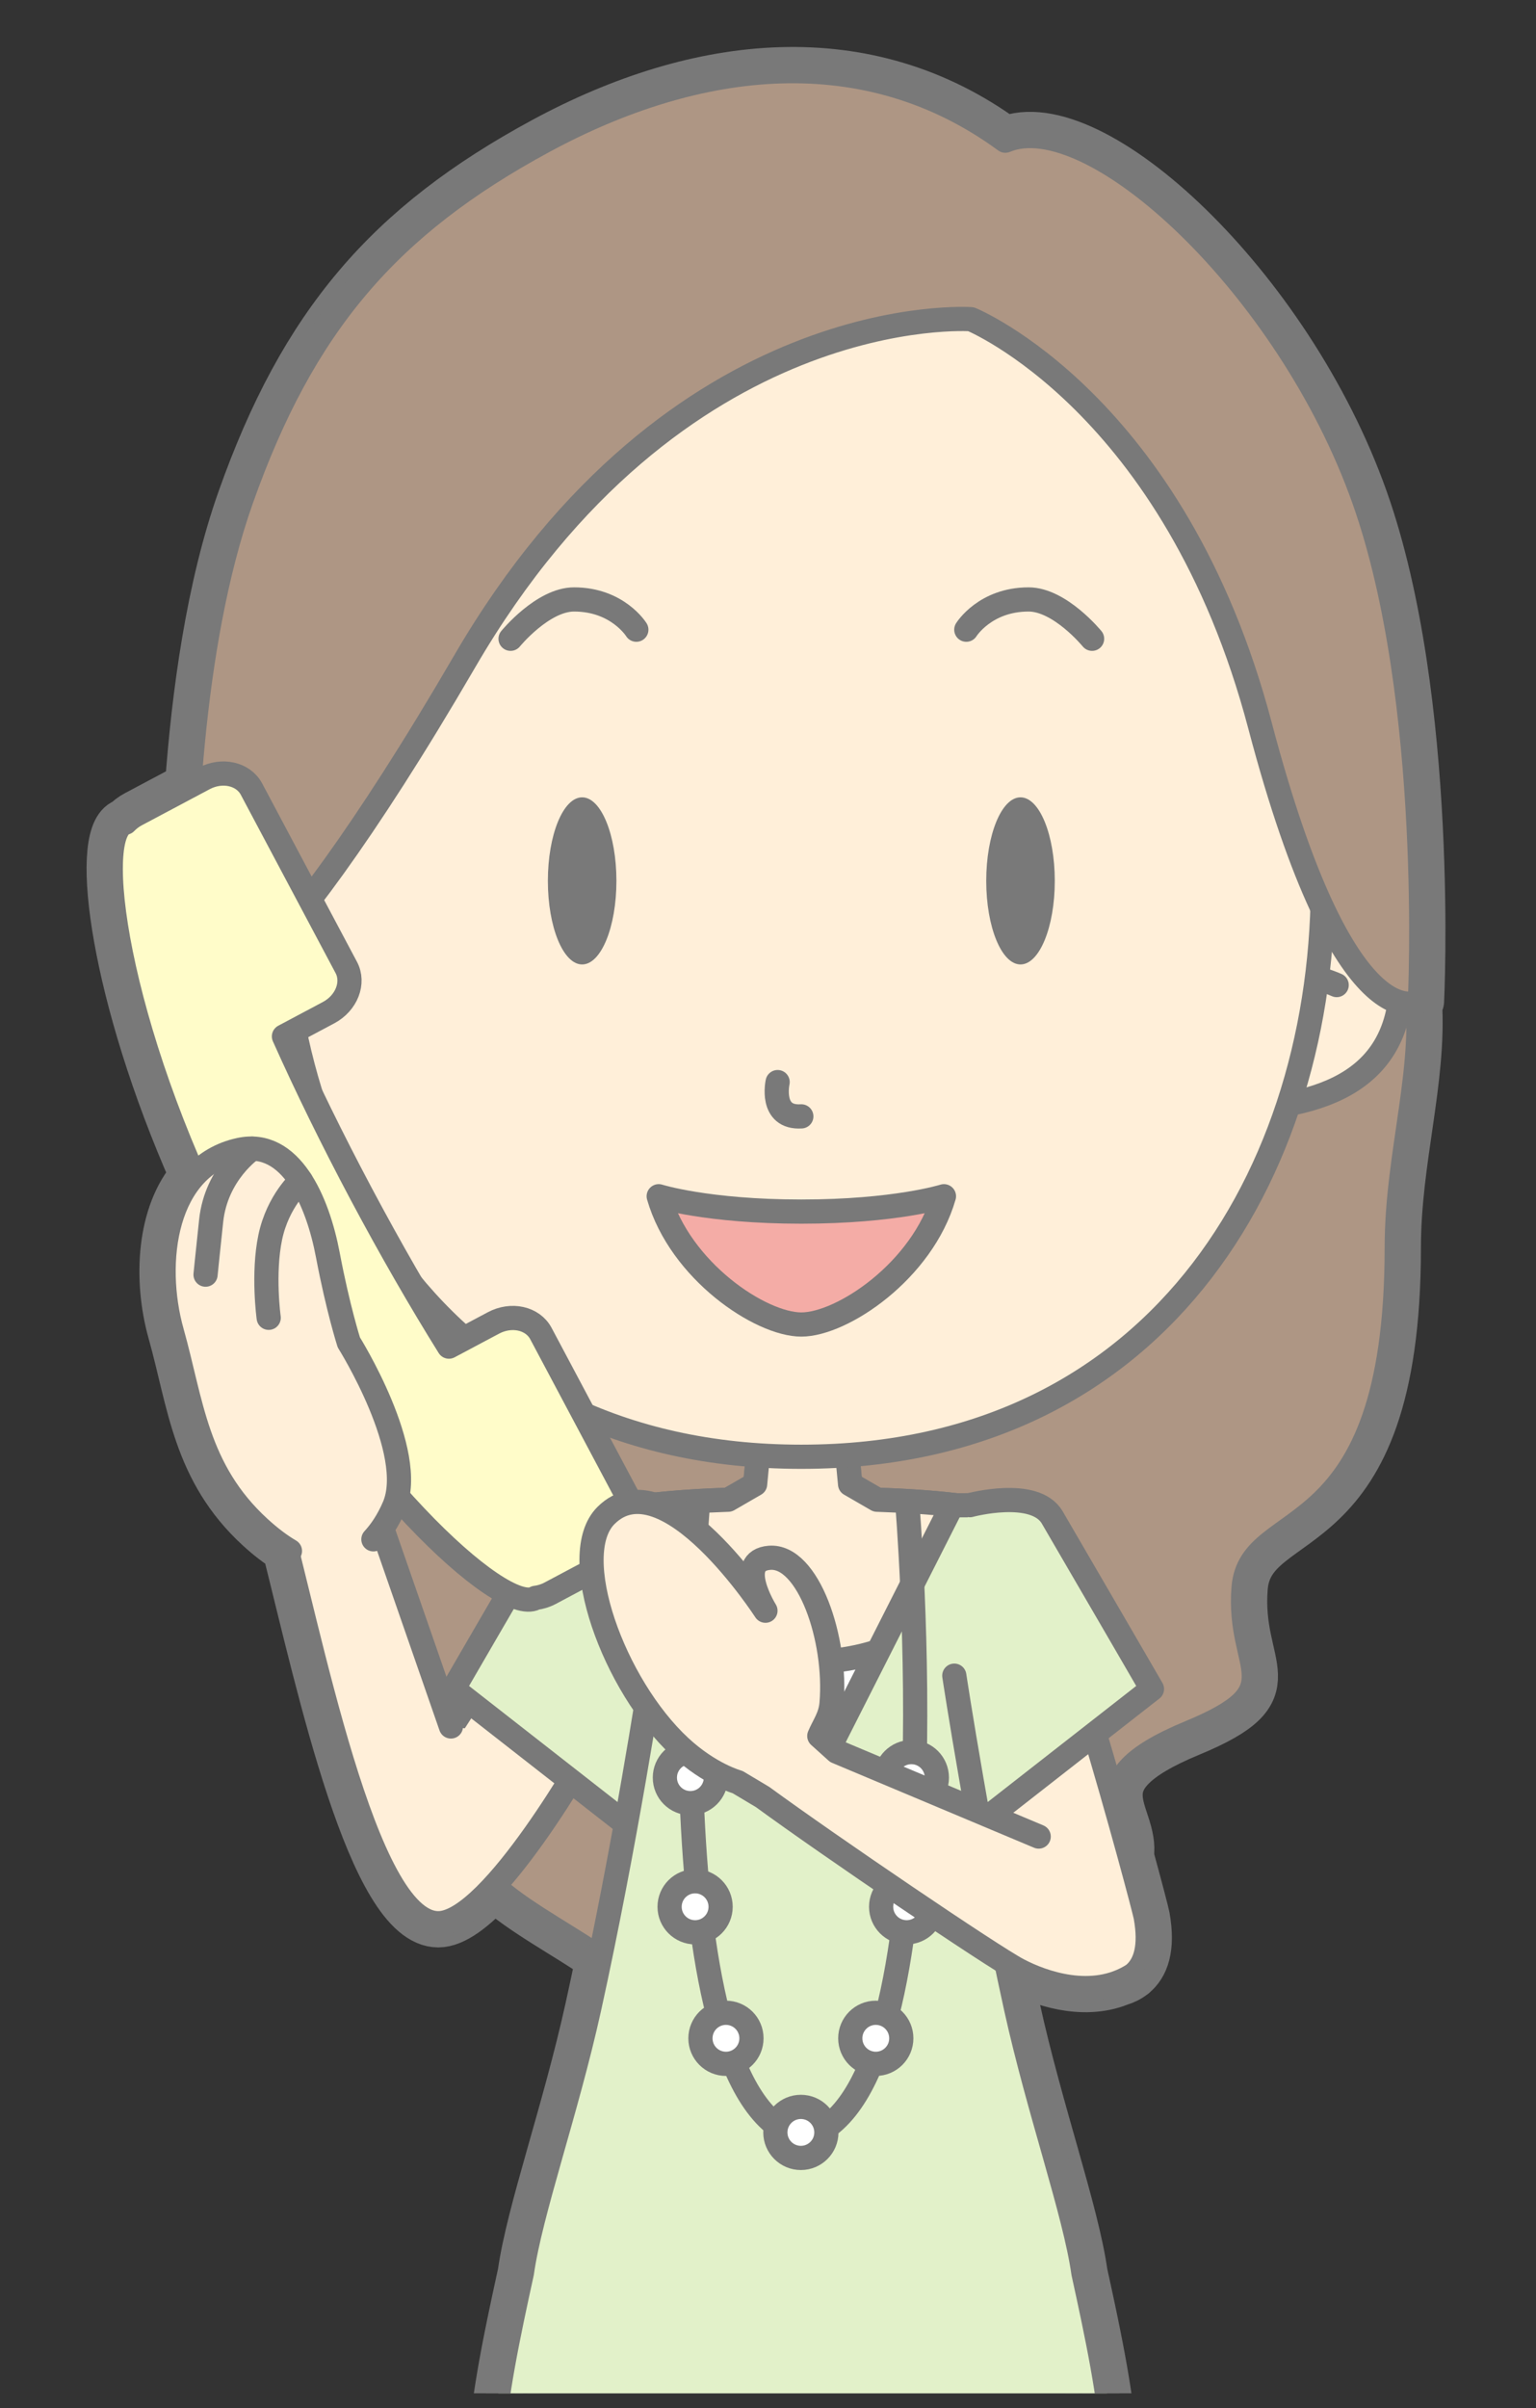 <?xml version="1.0" encoding="UTF-8"?>
<!DOCTYPE svg PUBLIC "-//W3C//DTD SVG 1.1//EN" "http://www.w3.org/Graphics/SVG/1.1/DTD/svg11.dtd">
<svg version="1.1" xmlns="http://www.w3.org/2000/svg" xmlns:xlink="http://www.w3.org/1999/xlink" x="0" y="0" width="508" height="796" viewBox="0, 0, 508, 796">
  <rect x="0" y="0" width="508" height="796" fill="#333333" stroke="none"/>
  <defs>
    <clipPath id="Clip_1">
      <path d="M502.094,5.42 L502.094,791.086 L5.906,791.086 L5.906,5.42 L502.094,5.42 z"/>
    </clipPath>
  </defs>
  <g id="Layer_1">
    <g clip-path="url(#Clip_1)">
      <path d="M265.456,1278.398 C265.456,1278.398 265.29,1278.376 264.992,1278.344 L256.76,1070.18 L249.72,886.992 L281.192,886.992 L272.118,1110.162 L272.574,1110.162 L265.924,1278.344 C265.624,1278.376 265.456,1278.398 265.456,1278.398 M451.1,165.144 C426.1,94.512 361.082,34.51 332.482,46.5 C286.62,12.886 231.172,18.934 179.794,46.722 C128.414,74.51 100.294,107.276 79.812,165.144 C69.564,194.098 64.736,229.38 62.55,259.942 L45.028,269.26 C43.67,269.982 42.496,270.896 41.508,271.926 C41.27,271.996 41.016,272.036 40.802,272.152 C31.228,277.244 37.792,328.986 64.18,388.708 C53.084,401.002 51.994,422.986 56.854,440.264 C63.378,463.42 64.846,485.844 85.774,504.996 C89.054,507.998 92.032,510.228 94.74,511.928 C106.318,558.184 123.094,635.7 144.956,635.7 C150.212,635.7 156.768,630.566 163.4,623.352 C172.006,631.552 187.876,639.83 198.416,647.23 C197.274,652.728 196.092,658.272 194.872,663.808 C187.342,697.944 175.43,731.184 172.602,751.298 C172.356,752.418 172.11,753.542 171.864,754.67 C171.786,755.024 171.71,755.384 171.632,755.74 L171.106,758.16 C171.016,758.586 170.924,759.01 170.832,759.434 C170.658,760.238 170.488,761.04 170.316,761.846 C170.236,762.218 170.156,762.592 170.078,762.964 C169.84,764.09 169.602,765.216 169.368,766.342 C169.294,766.692 169.224,767.042 169.15,767.392 C168.984,768.196 168.82,768.998 168.658,769.8 C168.564,770.258 168.472,770.714 168.38,771.172 C168.236,771.892 168.092,772.61 167.95,773.33 C167.86,773.786 167.768,774.248 167.68,774.704 C167.512,775.564 167.348,776.424 167.184,777.278 C167.094,777.756 167.004,778.232 166.916,778.706 C166.75,779.594 166.588,780.478 166.428,781.36 C166.34,781.848 166.256,782.33 166.17,782.814 C166.058,783.45 165.946,784.086 165.838,784.716 C165.748,785.236 165.66,785.756 165.574,786.27 C165.47,786.894 165.37,787.512 165.27,788.128 C165.19,788.62 165.11,789.114 165.032,789.604 C164.876,790.606 164.724,791.602 164.582,792.59 C164.512,793.072 164.448,793.544 164.382,794.022 C164.3,794.606 164.218,795.192 164.14,795.772 C164.072,796.29 164.008,796.804 163.944,797.316 C163.876,797.856 163.81,798.396 163.748,798.932 C163.688,799.438 163.63,799.944 163.574,800.446 C163.512,801.024 163.454,801.598 163.398,802.168 C163.322,802.92 163.254,803.662 163.19,804.396 C163.14,804.982 163.09,805.568 163.048,806.142 C163.012,806.634 162.982,807.114 162.952,807.598 C162.922,808.07 162.894,808.538 162.87,809.004 C162.846,809.49 162.822,809.97 162.804,810.448 C162.786,810.91 162.772,811.364 162.762,811.818 C162.75,812.274 162.734,812.734 162.728,813.182 C162.72,813.97 162.72,814.744 162.73,815.506 C162.736,815.942 162.754,816.366 162.768,816.794 C162.78,817.216 162.794,817.638 162.814,818.05 C162.836,818.478 162.862,818.896 162.89,819.312 C162.918,819.7 162.95,820.084 162.984,820.464 C163.02,820.868 163.056,821.272 163.1,821.666 C163.144,822.064 163.2,822.446 163.254,822.834 C163.334,823.424 163.426,823.998 163.528,824.556 C163.6,824.962 163.674,825.368 163.758,825.76 C163.832,826.1 163.916,826.43 164,826.76 C164.08,827.084 164.164,827.404 164.254,827.714 C164.346,828.036 164.442,828.352 164.544,828.662 C164.646,828.97 164.754,829.264 164.864,829.558 C164.972,829.842 165.074,830.13 165.19,830.402 C165.402,830.904 165.63,831.384 165.874,831.842 C165.754,834.904 168.004,836.948 172.056,837.74 C172.058,837.864 172.058,837.99 172.06,838.114 C172.09,839.704 172.16,841.486 172.266,843.432 L172.06,843.3 L172.398,845.598 C175.546,894.52 199.152,1036.076 208.246,1089.458 L236.254,1279.984 C228.194,1281.958 220.262,1285.636 215.116,1292.342 C211.664,1296.842 209.92,1300.402 209.138,1303.198 C209.138,1303.2 209.128,1303.204 209.128,1303.204 C203.14,1314.068 207.704,1318.582 207.704,1318.582 L265.456,1318.082 L323.208,1318.582 C323.208,1318.582 327.772,1314.068 321.784,1303.204 C321.784,1303.204 321.774,1303.2 321.774,1303.198 C320.994,1300.402 319.25,1296.842 315.796,1292.342 C310.652,1285.636 302.718,1281.958 294.66,1279.984 L325.396,1070.888 C336.016,1008.576 355.648,889.626 358.514,845.608 L358.85,843.3 L358.644,843.432 C358.752,841.486 358.824,839.704 358.852,838.114 C358.854,837.99 358.854,837.864 358.856,837.74 C362.91,836.948 365.158,834.904 365.038,831.844 C365.072,831.782 365.098,831.712 365.13,831.652 C365.336,831.254 365.534,830.844 365.718,830.412 C365.84,830.126 365.948,829.824 366.06,829.524 C366.164,829.248 366.266,828.968 366.362,828.68 C366.468,828.358 366.568,828.03 366.664,827.696 C366.75,827.4 366.828,827.096 366.906,826.788 C366.992,826.442 367.082,826.102 367.158,825.744 C367.232,825.406 367.292,825.05 367.358,824.7 C367.476,824.06 367.582,823.4 367.676,822.724 C367.72,822.38 367.768,822.042 367.81,821.692 C367.856,821.274 367.896,820.848 367.932,820.42 C367.964,820.066 367.994,819.71 368.018,819.348 C368.05,818.912 368.078,818.472 368.1,818.024 C368.118,817.646 368.13,817.26 368.142,816.874 C368.166,816.16 368.18,815.432 368.182,814.69 C368.184,814.2 368.19,813.712 368.182,813.212 C368.18,812.724 368.164,812.224 368.15,811.728 C368.138,811.318 368.126,810.906 368.11,810.49 C368.092,809.982 368.068,809.47 368.04,808.952 C368.018,808.53 367.994,808.104 367.966,807.678 C367.932,807.154 367.902,806.634 367.862,806.104 C367.828,805.634 367.784,805.152 367.746,804.674 C367.67,803.778 367.588,802.876 367.496,801.958 C367.444,801.472 367.398,800.988 367.344,800.496 C367.284,799.946 367.22,799.392 367.154,798.838 C367.098,798.356 367.038,797.874 366.978,797.39 C366.91,796.834 366.84,796.278 366.766,795.718 C366.696,795.204 366.624,794.684 366.552,794.166 C366.478,793.63 366.406,793.098 366.328,792.556 C366.186,791.592 366.038,790.62 365.886,789.642 C365.8,789.098 365.71,788.548 365.622,787.998 C365.532,787.444 365.442,786.89 365.35,786.334 C365.256,785.768 365.16,785.202 365.062,784.634 C364.966,784.078 364.868,783.518 364.768,782.958 C364.672,782.402 364.574,781.846 364.472,781.286 C364.35,780.614 364.226,779.938 364.1,779.264 C363.948,778.45 363.796,777.638 363.64,776.822 C363.512,776.142 363.38,775.462 363.25,774.782 C363.144,774.244 363.036,773.706 362.932,773.17 C362.808,772.548 362.684,771.928 362.56,771.306 C362.452,770.768 362.344,770.232 362.234,769.692 C362.1,769.024 361.96,768.358 361.824,767.69 C361.724,767.21 361.626,766.73 361.524,766.25 C361.3,765.168 361.074,764.088 360.846,763.006 L360.564,761.686 C360.408,760.96 360.254,760.234 360.098,759.51 C359.994,759.032 359.892,758.556 359.788,758.08 C359.622,757.308 359.456,756.538 359.288,755.768 C359.208,755.402 359.128,755.036 359.048,754.67 C358.802,753.542 358.556,752.418 358.312,751.298 C355.484,731.184 343.572,697.944 336.042,663.808 C334.942,658.822 333.872,653.826 332.838,648.864 C334.558,649.924 335.92,650.724 336.802,651.184 C343.83,654.86 357.77,660.056 370.258,655.044 C371.842,654.572 373.364,653.842 374.714,652.772 C374.758,652.746 374.8,652.726 374.844,652.698 L374.828,652.678 C378.504,649.688 380.786,644.064 378.914,633.59 C378.732,632.572 376.714,624.782 373.612,613.468 C375.848,599.036 354.884,588.614 393.538,572.622 C428.444,558.18 409.042,552.268 411.292,524.744 C413.546,497.222 461.94,513.746 461.94,412.42 C461.94,383.468 470.516,357.134 468.924,331.256 C469.372,331.084 469.608,330.932 469.608,330.932 C469.608,330.932 474.57,231.446 451.1,165.144" fill="#797979"/>
      <path d="M265.456,1278.398 C265.456,1278.398 265.29,1278.376 264.992,1278.344 L256.76,1070.18 L249.72,886.992 L281.192,886.992 L272.118,1110.162 L272.574,1110.162 L265.924,1278.344 C265.624,1278.376 265.456,1278.398 265.456,1278.398 z M451.1,165.144 C426.1,94.512 361.082,34.51 332.482,46.5 C286.62,12.886 231.172,18.934 179.794,46.722 C128.414,74.51 100.294,107.276 79.812,165.144 C69.564,194.098 64.736,229.38 62.55,259.942 L45.028,269.26 C43.67,269.982 42.496,270.896 41.508,271.926 C41.27,271.996 41.016,272.036 40.802,272.152 C31.228,277.244 37.792,328.986 64.18,388.708 C53.084,401.002 51.994,422.986 56.854,440.264 C63.378,463.42 64.846,485.844 85.774,504.996 C89.054,507.998 92.032,510.228 94.74,511.928 C106.318,558.184 123.094,635.7 144.956,635.7 C150.212,635.7 156.768,630.566 163.4,623.352 C172.006,631.552 187.876,639.83 198.416,647.23 C197.274,652.728 196.092,658.272 194.872,663.808 C187.342,697.944 175.43,731.184 172.602,751.298 C172.356,752.418 172.11,753.542 171.864,754.67 C171.786,755.024 171.71,755.384 171.632,755.74 L171.106,758.16 C171.016,758.586 170.924,759.01 170.832,759.434 C170.658,760.238 170.488,761.04 170.316,761.846 C170.236,762.218 170.156,762.592 170.078,762.964 C169.84,764.09 169.602,765.216 169.368,766.342 C169.294,766.692 169.224,767.042 169.15,767.392 C168.984,768.196 168.82,768.998 168.658,769.8 C168.564,770.258 168.472,770.714 168.38,771.172 C168.236,771.892 168.092,772.61 167.95,773.33 C167.86,773.786 167.768,774.248 167.68,774.704 C167.512,775.564 167.348,776.424 167.184,777.278 C167.094,777.756 167.004,778.232 166.916,778.706 C166.75,779.594 166.588,780.478 166.428,781.36 C166.34,781.848 166.256,782.33 166.17,782.814 C166.058,783.45 165.946,784.086 165.838,784.716 C165.748,785.236 165.66,785.756 165.574,786.27 C165.47,786.894 165.37,787.512 165.27,788.128 C165.19,788.62 165.11,789.114 165.032,789.604 C164.876,790.606 164.724,791.602 164.582,792.59 C164.512,793.072 164.448,793.544 164.382,794.022 C164.3,794.606 164.218,795.192 164.14,795.772 C164.072,796.29 164.008,796.804 163.944,797.316 C163.876,797.856 163.81,798.396 163.748,798.932 C163.688,799.438 163.63,799.944 163.574,800.446 C163.512,801.024 163.454,801.598 163.398,802.168 C163.322,802.92 163.254,803.662 163.19,804.396 C163.14,804.982 163.09,805.568 163.048,806.142 C163.012,806.634 162.982,807.114 162.952,807.598 C162.922,808.07 162.894,808.538 162.87,809.004 C162.846,809.49 162.822,809.97 162.804,810.448 C162.786,810.91 162.772,811.364 162.762,811.818 C162.75,812.274 162.734,812.734 162.728,813.182 C162.72,813.97 162.72,814.744 162.73,815.506 C162.736,815.942 162.754,816.366 162.768,816.794 C162.78,817.216 162.794,817.638 162.814,818.05 C162.836,818.478 162.862,818.896 162.89,819.312 C162.918,819.7 162.95,820.084 162.984,820.464 C163.02,820.868 163.056,821.272 163.1,821.666 C163.144,822.064 163.2,822.446 163.254,822.834 C163.334,823.424 163.426,823.998 163.528,824.556 C163.6,824.962 163.674,825.368 163.758,825.76 C163.832,826.1 163.916,826.43 164,826.76 C164.08,827.084 164.164,827.404 164.254,827.714 C164.346,828.036 164.442,828.352 164.544,828.662 C164.646,828.97 164.754,829.264 164.864,829.558 C164.972,829.842 165.074,830.13 165.19,830.402 C165.402,830.904 165.63,831.384 165.874,831.842 C165.754,834.904 168.004,836.948 172.056,837.74 C172.058,837.864 172.058,837.99 172.06,838.114 C172.09,839.704 172.16,841.486 172.266,843.432 L172.06,843.3 L172.398,845.598 C175.546,894.52 199.152,1036.076 208.246,1089.458 L236.254,1279.984 C228.194,1281.958 220.262,1285.636 215.116,1292.342 C211.664,1296.842 209.92,1300.402 209.138,1303.198 C209.138,1303.2 209.128,1303.204 209.128,1303.204 C203.14,1314.068 207.704,1318.582 207.704,1318.582 L265.456,1318.082 L323.208,1318.582 C323.208,1318.582 327.772,1314.068 321.784,1303.204 C321.784,1303.204 321.774,1303.2 321.774,1303.198 C320.994,1300.402 319.25,1296.842 315.796,1292.342 C310.652,1285.636 302.718,1281.958 294.66,1279.984 L325.396,1070.888 C336.016,1008.576 355.648,889.626 358.514,845.608 L358.85,843.3 L358.644,843.432 C358.752,841.486 358.824,839.704 358.852,838.114 C358.854,837.99 358.854,837.864 358.856,837.74 C362.91,836.948 365.158,834.904 365.038,831.844 C365.072,831.782 365.098,831.712 365.13,831.652 C365.336,831.254 365.534,830.844 365.718,830.412 C365.84,830.126 365.948,829.824 366.06,829.524 C366.164,829.248 366.266,828.968 366.362,828.68 C366.468,828.358 366.568,828.03 366.664,827.696 C366.75,827.4 366.828,827.096 366.906,826.788 C366.992,826.442 367.082,826.102 367.158,825.744 C367.232,825.406 367.292,825.05 367.358,824.7 C367.476,824.06 367.582,823.4 367.676,822.724 C367.72,822.38 367.768,822.042 367.81,821.692 C367.856,821.274 367.896,820.848 367.932,820.42 C367.964,820.066 367.994,819.71 368.018,819.348 C368.05,818.912 368.078,818.472 368.1,818.024 C368.118,817.646 368.13,817.26 368.142,816.874 C368.166,816.16 368.18,815.432 368.182,814.69 C368.184,814.2 368.19,813.712 368.182,813.212 C368.18,812.724 368.164,812.224 368.15,811.728 C368.138,811.318 368.126,810.906 368.11,810.49 C368.092,809.982 368.068,809.47 368.04,808.952 C368.018,808.53 367.994,808.104 367.966,807.678 C367.932,807.154 367.902,806.634 367.862,806.104 C367.828,805.634 367.784,805.152 367.746,804.674 C367.67,803.778 367.588,802.876 367.496,801.958 C367.444,801.472 367.398,800.988 367.344,800.496 C367.284,799.946 367.22,799.392 367.154,798.838 C367.098,798.356 367.038,797.874 366.978,797.39 C366.91,796.834 366.84,796.278 366.766,795.718 C366.696,795.204 366.624,794.684 366.552,794.166 C366.478,793.63 366.406,793.098 366.328,792.556 C366.186,791.592 366.038,790.62 365.886,789.642 C365.8,789.098 365.71,788.548 365.622,787.998 C365.532,787.444 365.442,786.89 365.35,786.334 C365.256,785.768 365.16,785.202 365.062,784.634 C364.966,784.078 364.868,783.518 364.768,782.958 C364.672,782.402 364.574,781.846 364.472,781.286 C364.35,780.614 364.226,779.938 364.1,779.264 C363.948,778.45 363.796,777.638 363.64,776.822 C363.512,776.142 363.38,775.462 363.25,774.782 C363.144,774.244 363.036,773.706 362.932,773.17 C362.808,772.548 362.684,771.928 362.56,771.306 C362.452,770.768 362.344,770.232 362.234,769.692 C362.1,769.024 361.96,768.358 361.824,767.69 C361.724,767.21 361.626,766.73 361.524,766.25 C361.3,765.168 361.074,764.088 360.846,763.006 L360.564,761.686 C360.408,760.96 360.254,760.234 360.098,759.51 C359.994,759.032 359.892,758.556 359.788,758.08 C359.622,757.308 359.456,756.538 359.288,755.768 C359.208,755.402 359.128,755.036 359.048,754.67 C358.802,753.542 358.556,752.418 358.312,751.298 C355.484,731.184 343.572,697.944 336.042,663.808 C334.942,658.822 333.872,653.826 332.838,648.864 C334.558,649.924 335.92,650.724 336.802,651.184 C343.83,654.86 357.77,660.056 370.258,655.044 C371.842,654.572 373.364,653.842 374.714,652.772 C374.758,652.746 374.8,652.726 374.844,652.698 L374.828,652.678 C378.504,649.688 380.786,644.064 378.914,633.59 C378.732,632.572 376.714,624.782 373.612,613.468 C375.848,599.036 354.884,588.614 393.538,572.622 C428.444,558.18 409.042,552.268 411.292,524.744 C413.546,497.222 461.94,513.746 461.94,412.42 C461.94,383.468 470.516,357.134 468.924,331.256 C469.372,331.084 469.608,330.932 469.608,330.932 C469.608,330.932 474.57,231.446 451.1,165.144 z" fill-opacity="0" stroke="#797979" stroke-width="16" stroke-linecap="round" stroke-linejoin="round"/>
      <path d="M461.94,412.42 C461.94,380.666 472.3,352.058 468.19,323.746 C461.254,289.688 437.098,257.262 419.96,233.964 C390.928,191.378 344.664,167.694 266.456,167.296 L266.456,167.276 C266.118,167.276 265.792,167.284 265.456,167.286 C265.12,167.284 264.794,167.276 264.456,167.276 L264.456,167.296 C186.25,167.694 139.986,191.378 110.952,233.964 C93.814,257.262 69.66,289.688 62.724,323.746 C58.614,352.058 68.97,380.666 68.97,412.42 C68.97,513.746 117.368,497.222 119.62,524.744 C121.872,552.268 102.468,558.18 137.374,572.622 C177.464,589.206 153.42,599.8 157.64,615.09 C162.232,631.718 216.39,650.076 208.012,661.676 C201.458,670.748 247.56,684.354 264.456,685.172 L264.456,685.212 C264.752,685.22 265.106,685.212 265.456,685.206 C265.806,685.212 266.162,685.22 266.456,685.212 L266.456,685.172 C283.352,684.354 329.456,670.748 322.902,661.676 C314.522,650.076 368.68,631.718 373.272,615.09 C377.494,599.8 353.45,589.206 393.538,572.622 C428.444,558.18 409.042,552.268 411.292,524.744 C413.546,497.222 461.94,513.746 461.94,412.42" fill="#AE9684"/>
      <path d="M461.94,412.42 C461.94,380.666 472.3,352.058 468.19,323.746 C461.254,289.688 437.098,257.262 419.96,233.964 C390.928,191.378 344.664,167.694 266.456,167.296 L266.456,167.276 C266.118,167.276 265.792,167.284 265.456,167.286 C265.12,167.284 264.794,167.276 264.456,167.276 L264.456,167.296 C186.25,167.694 139.986,191.378 110.952,233.964 C93.814,257.262 69.66,289.688 62.724,323.746 C58.614,352.058 68.97,380.666 68.97,412.42 C68.97,513.746 117.368,497.222 119.62,524.744 C121.872,552.268 102.468,558.18 137.374,572.622 C177.464,589.206 153.42,599.8 157.64,615.09 C162.232,631.718 216.39,650.076 208.012,661.676 C201.458,670.748 247.56,684.354 264.456,685.172 L264.456,685.212 C264.752,685.22 265.106,685.212 265.456,685.206 C265.806,685.212 266.162,685.22 266.456,685.212 L266.456,685.172 C283.352,684.354 329.456,670.748 322.902,661.676 C314.522,650.076 368.68,631.718 373.272,615.09 C377.494,599.8 353.45,589.206 393.538,572.622 C428.444,558.18 409.042,552.268 411.292,524.744 C413.546,497.222 461.94,513.746 461.94,412.42 z" fill-opacity="0" stroke="#797979" stroke-width="8" stroke-linecap="round" stroke-linejoin="round"/>
      <path d="M335.198,502.068 C327.446,497.864 306.904,496.284 290.124,495.71 L281.238,490.572 L278.516,461.812 L265.534,453.372 L252.554,461.812 L249.83,490.572 L240.942,495.712 C224.168,496.286 203.64,497.866 195.892,502.068 C195.206,502.44 193.05,507.04 193.05,507.04 C192.922,520.454 215.31,569.442 215.31,569.442 L315.78,569.442 C315.78,569.442 338.17,520.454 338.042,507.04 C338.042,507.04 335.886,502.44 335.198,502.068" fill="#FFEFD9"/>
      <path d="M335.198,502.068 C327.446,497.864 306.904,496.284 290.124,495.71 L281.238,490.572 L278.516,461.812 L265.534,453.372 L252.554,461.812 L249.83,490.572 L240.942,495.712 C224.168,496.286 203.64,497.866 195.892,502.068 C195.206,502.44 193.05,507.04 193.05,507.04 C192.922,520.454 215.31,569.442 215.31,569.442 L315.78,569.442 C315.78,569.442 338.17,520.454 338.042,507.04 C338.042,507.04 335.886,502.44 335.198,502.068 z" fill-opacity="0" stroke="#797979" stroke-width="8" stroke-linecap="round" stroke-linejoin="round"/>
      <path d="M335.106,502.068 C327.356,497.864 306.812,496.284 290.032,495.71 L281.146,490.572 L278.424,461.812 L265.442,453.372 L252.462,461.812 L249.74,490.572 L240.852,495.712 C224.076,496.286 203.548,497.866 195.802,502.068 C195.114,502.44 192.958,507.04 192.958,507.04 C192.83,520.454 215.22,569.442 215.22,569.442 L315.688,569.442 C315.688,569.442 338.08,520.454 337.95,507.04 C337.95,507.04 335.794,502.44 335.106,502.068" fill="#FFEFD9"/>
      <path d="M335.106,502.068 C327.356,497.864 306.812,496.284 290.032,495.71 L281.146,490.572 L278.424,461.812 L265.442,453.372 L252.462,461.812 L249.74,490.572 L240.852,495.712 C224.076,496.286 203.548,497.866 195.802,502.068 C195.114,502.44 192.958,507.04 192.958,507.04 C192.83,520.454 215.22,569.442 215.22,569.442 L315.688,569.442 C315.688,569.442 338.08,520.454 337.95,507.04 C337.95,507.04 335.794,502.44 335.106,502.068 z" fill-opacity="0" stroke="#797979" stroke-width="8" stroke-linecap="round" stroke-linejoin="round"/>
      <path d="M265.456,600.73 C285.788,600.752 306.15,552.558 305.546,537.724 C305.546,537.724 293.708,549.464 265.456,549.464 C237.204,549.464 225.542,537.724 225.542,537.724 C224.94,552.514 245.184,600.708 265.456,600.73" fill="#FFFFFF"/>
      <path d="M265.456,600.73 C285.788,600.752 306.15,552.558 305.546,537.724 C305.546,537.724 293.708,549.464 265.456,549.464 C237.204,549.464 225.542,537.724 225.542,537.724 C224.94,552.514 245.184,600.708 265.456,600.73 z" fill-opacity="0" stroke="#797979" stroke-width="8" stroke-linecap="round" stroke-linejoin="round"/>
      <path d="M213.342,619.474 L317.75,619.474 L321.466,553.87 L326.628,497.51 L314.912,497.556 L265.546,594.968 L216.18,497.556 L204.462,497.51 L209.628,553.87 z" fill="#E2F1C9"/>
      <path d="M213.342,619.474 L317.75,619.474 L321.466,553.87 L326.628,497.51 L314.912,497.556 L265.546,594.968 L216.18,497.556 L204.462,497.51 L209.628,553.87 L213.342,619.474 z" fill-opacity="0" stroke="#797979" stroke-width="8" stroke-linecap="round" stroke-linejoin="round"/>
      <path d="M214.922,558.974 L160.01,622.052 C160.01,622.052 151.672,629.868 140.436,624.678 C131.472,620.532 122.518,613.16 129.436,601.344 C173.318,534.3 190.312,505.116 195.802,502.068 L198.814,500.774" fill="#FFEFD9"/>
      <path d="M214.922,558.974 L160.01,622.052 C160.01,622.052 151.672,629.868 140.436,624.678 C131.472,620.532 122.518,613.16 129.436,601.344 C173.318,534.3 190.312,505.116 195.802,502.068 L198.814,500.774" fill-opacity="0" stroke="#797979" stroke-width="8" stroke-linecap="round" stroke-linejoin="round"/>
      <path d="M195.51,576.942 C195.51,576.942 162.764,635.7 144.956,635.7 C120.514,635.7 102.428,538.794 90.854,497.024 L119.208,484.574 L149.136,570.664" fill="#FFEFD9"/>
      <path d="M195.51,576.942 C195.51,576.942 162.764,635.7 144.956,635.7 C120.514,635.7 102.428,538.794 90.854,497.024 L119.208,484.574 L149.136,570.664" fill-opacity="0" stroke="#797979" stroke-width="8" stroke-linecap="round" stroke-linejoin="round"/>
      <path d="M318.648,555.832 L340.384,639.212 C340.384,639.212 347.216,655.884 363.908,655.884 C371.484,655.884 382.408,653.134 378.914,633.59 C378.156,629.352 345.64,507.918 335.106,502.068 L332.808,501.032" fill="#FFEFD9"/>
      <path d="M318.648,555.832 L340.384,639.212 C340.384,639.212 347.216,655.884 363.908,655.884 C371.484,655.884 382.408,653.134 378.914,633.59 C378.156,629.352 345.64,507.918 335.106,502.068 L332.808,501.032" fill-opacity="0" stroke="#797979" stroke-width="8" stroke-linecap="round" stroke-linejoin="round"/>
      <path d="M320.78,497.51 C320.78,497.51 342.254,491.718 348.008,501.574 C362.256,525.98 380.99,558.276 380.99,558.276 L321.854,604.474 L309.948,559.54" fill="#E2F1C9"/>
      <path d="M320.78,497.51 C320.78,497.51 342.254,491.718 348.008,501.574 C362.256,525.98 380.99,558.276 380.99,558.276 L321.854,604.474 L309.948,559.54" fill-opacity="0" stroke="#797979" stroke-width="8" stroke-linecap="round" stroke-linejoin="round"/>
      <path d="M210.134,497.51 C210.134,497.51 188.66,491.718 182.906,501.574 C168.658,525.98 149.924,558.276 149.924,558.276 L209.058,604.474 L220.966,559.54" fill="#E2F1C9"/>
      <path d="M210.134,497.51 C210.134,497.51 188.66,491.718 182.906,501.574 C168.658,525.98 149.924,558.276 149.924,558.276 L209.058,604.474 L220.966,559.54" fill-opacity="0" stroke="#797979" stroke-width="8" stroke-linecap="round" stroke-linejoin="round"/>
      <path d="M349.868,754.95 L265.456,753.474 L181.044,754.95 C181.044,754.95 171.168,789.106 172.06,838.114 C172.954,887.122 211.802,1110.162 211.802,1110.162 L258.296,1110.162 L249.72,886.992 L265.456,886.992 L281.192,886.992 L272.118,1110.162 L318.61,1110.162 C318.61,1110.162 357.96,887.122 358.852,838.114 C359.746,789.106 349.868,754.95 349.868,754.95" fill="#797979"/>
      <path d="M349.868,754.95 L265.456,753.474 L181.044,754.95 C181.044,754.95 171.168,789.106 172.06,838.114 C172.954,887.122 211.802,1110.162 211.802,1110.162 L258.296,1110.162 L249.72,886.992 L265.456,886.992 L281.192,886.992 L272.118,1110.162 L318.61,1110.162 C318.61,1110.162 357.96,887.122 358.852,838.114 C359.746,789.106 349.868,754.95 349.868,754.95 z" fill-opacity="0" stroke="#797979" stroke-width="8" stroke-linecap="round" stroke-linejoin="round"/>
      <path d="M358.312,751.298 C355.484,731.184 343.572,697.944 336.042,663.808 C324.048,609.424 315.616,553.87 315.616,553.87 L294.336,553.87 L265.456,606.472 L236.578,553.87 L215.296,553.87 C215.296,553.87 206.866,609.424 194.872,663.808 C187.342,697.944 175.43,731.184 172.602,751.298 C165.724,782.646 158.378,817.81 165.874,831.842 C165.718,835.83 169.552,838.114 176.204,838.114 L354.708,838.114 C361.36,838.114 365.194,835.83 365.038,831.842 C372.534,817.81 365.188,782.646 358.312,751.298" fill="#E2F1C9"/>
      <path d="M215.296,553.87 C215.296,553.87 206.866,609.424 194.872,663.808 C187.342,697.944 175.43,731.184 172.602,751.298 C163.77,791.552 154.158,838.114 176.204,838.114 L205.204,838.114 L336.704,838.114 L354.708,838.114 C376.756,838.114 367.144,791.552 358.312,751.298 C355.484,731.184 343.572,697.944 336.042,663.808 C324.048,609.424 315.616,553.87 315.616,553.87" fill-opacity="0" stroke="#797979" stroke-width="8" stroke-linecap="round" stroke-linejoin="round"/>
      <path d="M230.884,496.424 C230.884,496.424 214.502,689.224 263.17,705.974" fill-opacity="0" stroke="#797979" stroke-width="8" stroke-linecap="round" stroke-linejoin="round"/>
      <path d="M248.53,673.738 C248.53,678.398 244.754,682.176 240.094,682.176 C235.432,682.176 231.656,678.398 231.656,673.738 C231.656,669.078 235.432,665.3 240.094,665.3 C244.754,665.3 248.53,669.078 248.53,673.738" fill="#FFFFFF"/>
      <path d="M248.53,673.738 C248.53,678.398 244.754,682.176 240.094,682.176 C235.432,682.176 231.656,678.398 231.656,673.738 C231.656,669.078 235.432,665.3 240.094,665.3 C244.754,665.3 248.53,669.078 248.53,673.738 z" fill-opacity="0" stroke="#797979" stroke-width="8" stroke-linecap="round" stroke-linejoin="round"/>
      <path d="M238.328,630.264 C238.328,634.924 234.552,638.7 229.892,638.7 C225.23,638.7 221.454,634.924 221.454,630.264 C221.454,625.602 225.23,621.826 229.892,621.826 C234.552,621.826 238.328,625.602 238.328,630.264" fill="#FFFFFF"/>
      <path d="M238.328,630.264 C238.328,634.924 234.552,638.7 229.892,638.7 C225.23,638.7 221.454,634.924 221.454,630.264 C221.454,625.602 225.23,621.826 229.892,621.826 C234.552,621.826 238.328,625.602 238.328,630.264 z" fill-opacity="0" stroke="#797979" stroke-width="8" stroke-linecap="round" stroke-linejoin="round"/>
      <path d="M236.766,587.572 C236.766,592.232 232.988,596.01 228.328,596.01 C223.668,596.01 219.89,592.232 219.89,587.572 C219.89,582.912 223.668,579.134 228.328,579.134 C232.988,579.134 236.766,582.912 236.766,587.572" fill="#FFFFFF"/>
      <path d="M236.766,587.572 C236.766,592.232 232.988,596.01 228.328,596.01 C223.668,596.01 219.89,592.232 219.89,587.572 C219.89,582.912 223.668,579.134 228.328,579.134 C232.988,579.134 236.766,582.912 236.766,587.572 z" fill-opacity="0" stroke="#797979" stroke-width="8" stroke-linecap="round" stroke-linejoin="round"/>
      <path d="M300.028,496.424 C300.028,496.424 316.412,689.224 267.746,705.974" fill-opacity="0" stroke="#797979" stroke-width="8" stroke-linecap="round" stroke-linejoin="round"/>
      <path d="M281.21,673.738 C281.21,678.398 284.988,682.176 289.648,682.176 C294.308,682.176 298.086,678.398 298.086,673.738 C298.086,669.078 294.308,665.3 289.648,665.3 C284.988,665.3 281.21,669.078 281.21,673.738" fill="#FFFFFF"/>
      <path d="M281.21,673.738 C281.21,678.398 284.988,682.176 289.648,682.176 C294.308,682.176 298.086,678.398 298.086,673.738 C298.086,669.078 294.308,665.3 289.648,665.3 C284.988,665.3 281.21,669.078 281.21,673.738 z" fill-opacity="0" stroke="#797979" stroke-width="8" stroke-linecap="round" stroke-linejoin="round"/>
      <path d="M291.414,630.264 C291.414,634.924 295.188,638.7 299.85,638.7 C304.512,638.7 308.286,634.924 308.286,630.264 C308.286,625.602 304.512,621.826 299.85,621.826 C295.188,621.826 291.414,625.602 291.414,630.264" fill="#FFFFFF"/>
      <path d="M291.414,630.264 C291.414,634.924 295.188,638.7 299.85,638.7 C304.512,638.7 308.286,634.924 308.286,630.264 C308.286,625.602 304.512,621.826 299.85,621.826 C295.188,621.826 291.414,625.602 291.414,630.264 z" fill-opacity="0" stroke="#797979" stroke-width="8" stroke-linecap="round" stroke-linejoin="round"/>
      <path d="M292.976,587.572 C292.976,592.232 296.754,596.01 301.414,596.01 C306.074,596.01 309.85,592.232 309.85,587.572 C309.85,582.912 306.074,579.134 301.414,579.134 C296.754,579.134 292.976,582.912 292.976,587.572" fill="#FFFFFF"/>
      <path d="M292.976,587.572 C292.976,592.232 296.754,596.01 301.414,596.01 C306.074,596.01 309.85,592.232 309.85,587.572 C309.85,582.912 306.074,579.134 301.414,579.134 C296.754,579.134 292.976,582.912 292.976,587.572 z" fill-opacity="0" stroke="#797979" stroke-width="8" stroke-linecap="round" stroke-linejoin="round"/>
      <path d="M273.308,704.842 C273.308,709.502 269.53,713.278 264.87,713.278 C260.21,713.278 256.432,709.502 256.432,704.842 C256.432,700.182 260.21,696.404 264.87,696.404 C269.53,696.404 273.308,700.182 273.308,704.842" fill="#FFFFFF"/>
      <path d="M273.308,704.842 C273.308,709.502 269.53,713.278 264.87,713.278 C260.21,713.278 256.432,709.502 256.432,704.842 C256.432,700.182 260.21,696.404 264.87,696.404 C269.53,696.404 273.308,700.182 273.308,704.842 z" fill-opacity="0" stroke="#797979" stroke-width="8" stroke-linecap="round" stroke-linejoin="round"/>
      <path d="M265.02,478.712 C23.502,478.712 46.868,84.818 265.02,84.818 C483.174,84.818 506.54,478.712 265.02,478.712" fill="#FFEFD9"/>
      <path d="M265.02,478.712 C23.502,478.712 46.868,84.818 265.02,84.818 C483.174,84.818 506.54,478.712 265.02,478.712 z" fill-opacity="0" stroke="#797979" stroke-width="8" stroke-linecap="round" stroke-linejoin="round"/>
      <path d="M122.802,283.578 C122.802,283.578 66.516,271.962 66.516,322.848 C66.516,352.782 85.896,366.374 125.732,366.944" fill="#FFEFD9"/>
      <path d="M122.802,283.578 C122.802,283.578 66.516,271.962 66.516,322.848 C66.516,352.782 85.896,366.374 125.732,366.944" fill-opacity="0" stroke="#797979" stroke-width="8" stroke-linecap="round" stroke-linejoin="round"/>
      <path d="M87.966,325.602 C87.966,325.602 95.346,322.196 102.376,322.24" fill="#FFEFD9"/>
      <path d="M87.966,325.602 C87.966,325.602 95.346,322.196 102.376,322.24" fill-opacity="0" stroke="#797979" stroke-width="8" stroke-linecap="round" stroke-linejoin="round"/>
      <path d="M407.242,283.578 C407.242,283.578 463.526,271.962 463.526,322.848 C463.526,352.782 444.148,366.374 404.312,366.944" fill="#FFEFD9"/>
      <path d="M407.242,283.578 C407.242,283.578 463.526,271.962 463.526,322.848 C463.526,352.782 444.148,366.374 404.312,366.944" fill-opacity="0" stroke="#797979" stroke-width="8" stroke-linecap="round" stroke-linejoin="round"/>
      <path d="M442.078,325.602 C442.078,325.602 434.698,322.196 427.668,322.24" fill="#FFEFD9"/>
      <path d="M442.078,325.602 C442.078,325.602 434.698,322.196 427.668,322.24" fill-opacity="0" stroke="#797979" stroke-width="8" stroke-linecap="round" stroke-linejoin="round"/>
      <path d="M265.02,481.516 C23.502,481.516 46.868,87.624 265.02,87.624 C483.176,87.624 506.542,481.516 265.02,481.516" fill="#FFEFD9"/>
      <path d="M265.02,481.516 C23.502,481.516 46.868,87.624 265.02,87.624 C483.176,87.624 506.542,481.516 265.02,481.516 z" fill-opacity="0" stroke="#797979" stroke-width="8" stroke-linecap="round" stroke-linejoin="round"/>
      <path d="M451.1,165.144 C426.1,94.512 361.082,34.51 332.482,46.5 C286.62,12.886 231.172,18.934 179.794,46.722 C128.414,74.51 100.294,107.276 79.812,165.144 C62.562,213.874 60.672,280.528 60.88,312.438 C60.798,322.248 61.16,327.818 61.178,327.816 C61.248,329.834 61.304,335.908 61.304,335.908 C61.304,335.908 85.434,335.854 153.712,218.572 C223.606,98.512 321.144,105.51 321.144,105.51 C321.144,105.51 388.522,132.988 416.726,239.85 C444.932,346.714 469.608,330.932 469.608,330.932 C469.608,330.932 474.57,231.446 451.1,165.144" fill="#AE9684"/>
      <path d="M451.1,165.144 C426.1,94.512 361.082,34.51 332.482,46.5 C286.62,12.886 231.172,18.934 179.794,46.722 C128.414,74.51 100.294,107.276 79.812,165.144 C62.562,213.874 60.672,280.528 60.88,312.438 C60.798,322.248 61.16,327.818 61.178,327.816 C61.248,329.834 61.304,335.908 61.304,335.908 C61.304,335.908 85.434,335.854 153.712,218.572 C223.606,98.512 321.144,105.51 321.144,105.51 C321.144,105.51 388.522,132.988 416.726,239.85 C444.932,346.714 469.608,330.932 469.608,330.932 C469.608,330.932 474.57,231.446 451.1,165.144 z" fill-opacity="0" stroke="#797979" stroke-width="8" stroke-linecap="round" stroke-linejoin="round"/>
      <path d="M257.184,357.67 C257.184,357.67 254.516,369.67 265.02,369.004" fill-opacity="0" stroke="#797979" stroke-width="8" stroke-linecap="round" stroke-linejoin="round"/>
      <path d="M265.02,400.478 C233.884,400.478 217.852,395.404 217.852,395.404 C224.97,420.072 251.524,437.802 265.02,437.802 C278.516,437.802 305.074,420.072 312.19,395.404 C312.19,395.404 296.16,400.478 265.02,400.478" fill="#F4ACA6"/>
      <path d="M265.02,400.478 C233.884,400.478 217.852,395.404 217.852,395.404 C224.97,420.072 251.524,437.802 265.02,437.802 C278.516,437.802 305.074,420.072 312.19,395.404 C312.19,395.404 296.16,400.478 265.02,400.478 z" fill-opacity="0" stroke="#797979" stroke-width="8" stroke-linecap="round" stroke-linejoin="round"/>
      <path d="M319.586,208.138 C319.586,208.138 325.762,198.138 340.186,198.138 C350.562,198.138 361.186,211.138 361.186,211.138" fill-opacity="0" stroke="#797979" stroke-width="8" stroke-linecap="round" stroke-linejoin="round"/>
      <path d="M348.848,291.168 C348.848,306.422 343.772,318.786 337.512,318.786 C331.25,318.786 326.176,306.422 326.176,291.168 C326.176,275.914 331.25,263.548 337.512,263.548 C343.772,263.548 348.848,275.914 348.848,291.168" fill="#797979"/>
      <path d="M181.196,291.168 C181.196,306.422 186.27,318.786 192.532,318.786 C198.794,318.786 203.868,306.422 203.868,291.168 C203.868,275.914 198.794,263.548 192.532,263.548 C186.27,263.548 181.196,275.914 181.196,291.168" fill="#797979"/>
      <path d="M210.458,208.138 C210.458,208.138 204.282,198.138 189.856,198.138 C179.482,198.138 168.856,211.138 168.856,211.138" fill-opacity="0" stroke="#797979" stroke-width="8" stroke-linecap="round" stroke-linejoin="round"/>
      <path d="M210.25,499.732 L178.89,440.776 C176.176,435.68 169.154,434.112 163.204,437.28 L148.476,445.112 C139.024,429.95 129.174,412.89 119.438,394.594 C109.766,376.408 101.168,358.806 93.906,342.574 L108.658,334.73 C114.61,331.564 117.236,324.866 114.518,319.772 L83.164,260.816 C80.446,255.72 73.428,254.156 67.476,257.324 L45.028,269.26 C43.67,269.982 42.496,270.896 41.508,271.926 C41.27,271.996 41.018,272.036 40.802,272.152 C29.754,278.028 40.18,346.036 77.792,416.746 C115.408,487.462 165.974,534.11 177.018,528.236 C177.058,528.214 177.088,528.174 177.128,528.15 C178.74,527.95 180.376,527.464 181.94,526.632 L204.386,514.696 C210.34,511.524 212.962,504.83 210.25,499.732" fill="#FFFCC9"/>
      <path d="M210.25,499.732 L178.89,440.776 C176.176,435.68 169.154,434.112 163.204,437.28 L148.476,445.112 C139.024,429.95 129.174,412.89 119.438,394.594 C109.766,376.408 101.168,358.806 93.906,342.574 L108.658,334.73 C114.61,331.564 117.236,324.866 114.518,319.772 L83.164,260.816 C80.446,255.72 73.428,254.156 67.476,257.324 L45.028,269.26 C43.67,269.982 42.496,270.896 41.508,271.926 C41.27,271.996 41.018,272.036 40.802,272.152 C29.754,278.028 40.18,346.036 77.792,416.746 C115.408,487.462 165.974,534.11 177.018,528.236 C177.058,528.214 177.088,528.174 177.128,528.15 C178.74,527.95 180.376,527.464 181.94,526.632 L204.386,514.696 C210.34,511.524 212.962,504.83 210.25,499.732 z" fill-opacity="0" stroke="#797979" stroke-width="8" stroke-linecap="round" stroke-linejoin="round"/>
      <path d="M123.494,508.808 C125.874,506.228 128.314,502.718 130.35,497.97 C138.092,479.924 115.366,443.71 115.366,443.71 C115.366,443.71 111.778,432.512 108.422,414.804 C105.074,397.106 96.216,376.362 79.164,380.086 C54.506,385.462 50.338,417.098 56.854,440.264 C63.378,463.42 64.846,485.844 85.774,504.996 C89.52,508.424 92.896,510.894 95.894,512.652" fill="#FFEFD9"/>
      <path d="M123.494,508.808 C125.874,506.228 128.314,502.718 130.35,497.97 C138.092,479.924 115.366,443.71 115.366,443.71 C115.366,443.71 111.778,432.512 108.422,414.804 C105.074,397.106 96.216,376.362 79.164,380.086 C54.506,385.462 50.338,417.098 56.854,440.264 C63.378,463.42 64.846,485.844 85.774,504.996 C89.52,508.424 92.896,510.894 95.894,512.652" fill-opacity="0" stroke="#797979" stroke-width="8" stroke-linecap="round" stroke-linejoin="round"/>
      <path d="M99.492,390.264 C99.492,390.264 91.91,396.884 89.38,408.96 C86.852,421.032 88.864,435.582 88.864,435.582" fill="#FFEFD9"/>
      <path d="M99.492,390.264 C99.492,390.264 91.91,396.884 89.38,408.96 C86.852,421.032 88.864,435.582 88.864,435.582" fill-opacity="0" stroke="#797979" stroke-width="8" stroke-linecap="round" stroke-linejoin="round"/>
      <path d="M83.422,379.668 C83.422,379.668 71.514,387.65 69.83,403.55 C68.388,417.14 67.982,421.32 67.982,421.32" fill="#FFEFD9"/>
      <path d="M83.422,379.668 C83.422,379.668 71.514,387.65 69.83,403.55 C68.388,417.14 67.982,421.32 67.982,421.32" fill-opacity="0" stroke="#797979" stroke-width="8" stroke-linecap="round" stroke-linejoin="round"/>
      <path d="M343.526,607.054 L276.714,578.986 L270.966,573.808 C272.446,570.288 274.63,567.536 275.012,563.1 C276.85,541.71 267.246,513.9 254.496,514.91 C242.842,515.834 253.158,532.398 253.158,532.398 C253.158,532.398 220.126,481.256 200.408,500.94 C187.352,513.972 202.932,557.024 224.932,577.416 C234.848,586.598 243.952,589.05 243.952,589.05 L252.218,593.986 C274.49,610.26 328.068,646.616 336.802,651.184 C344.704,655.318 361.356,661.41 374.844,652.698" fill="#FFEFD9"/>
      <path d="M343.526,607.054 L276.714,578.986 L270.966,573.808 C272.446,570.288 274.63,567.536 275.012,563.1 C276.85,541.71 267.246,513.9 254.496,514.91 C242.842,515.834 253.158,532.398 253.158,532.398 C253.158,532.398 220.126,481.256 200.408,500.94 C187.352,513.972 202.932,557.024 224.932,577.416 C234.848,586.598 243.952,589.05 243.952,589.05 L252.218,593.986 C274.49,610.26 328.068,646.616 336.802,651.184 C344.704,655.318 361.356,661.41 374.844,652.698" fill-opacity="0" stroke="#797979" stroke-width="8" stroke-linecap="round" stroke-linejoin="round"/>
    </g>
  </g>
</svg>
